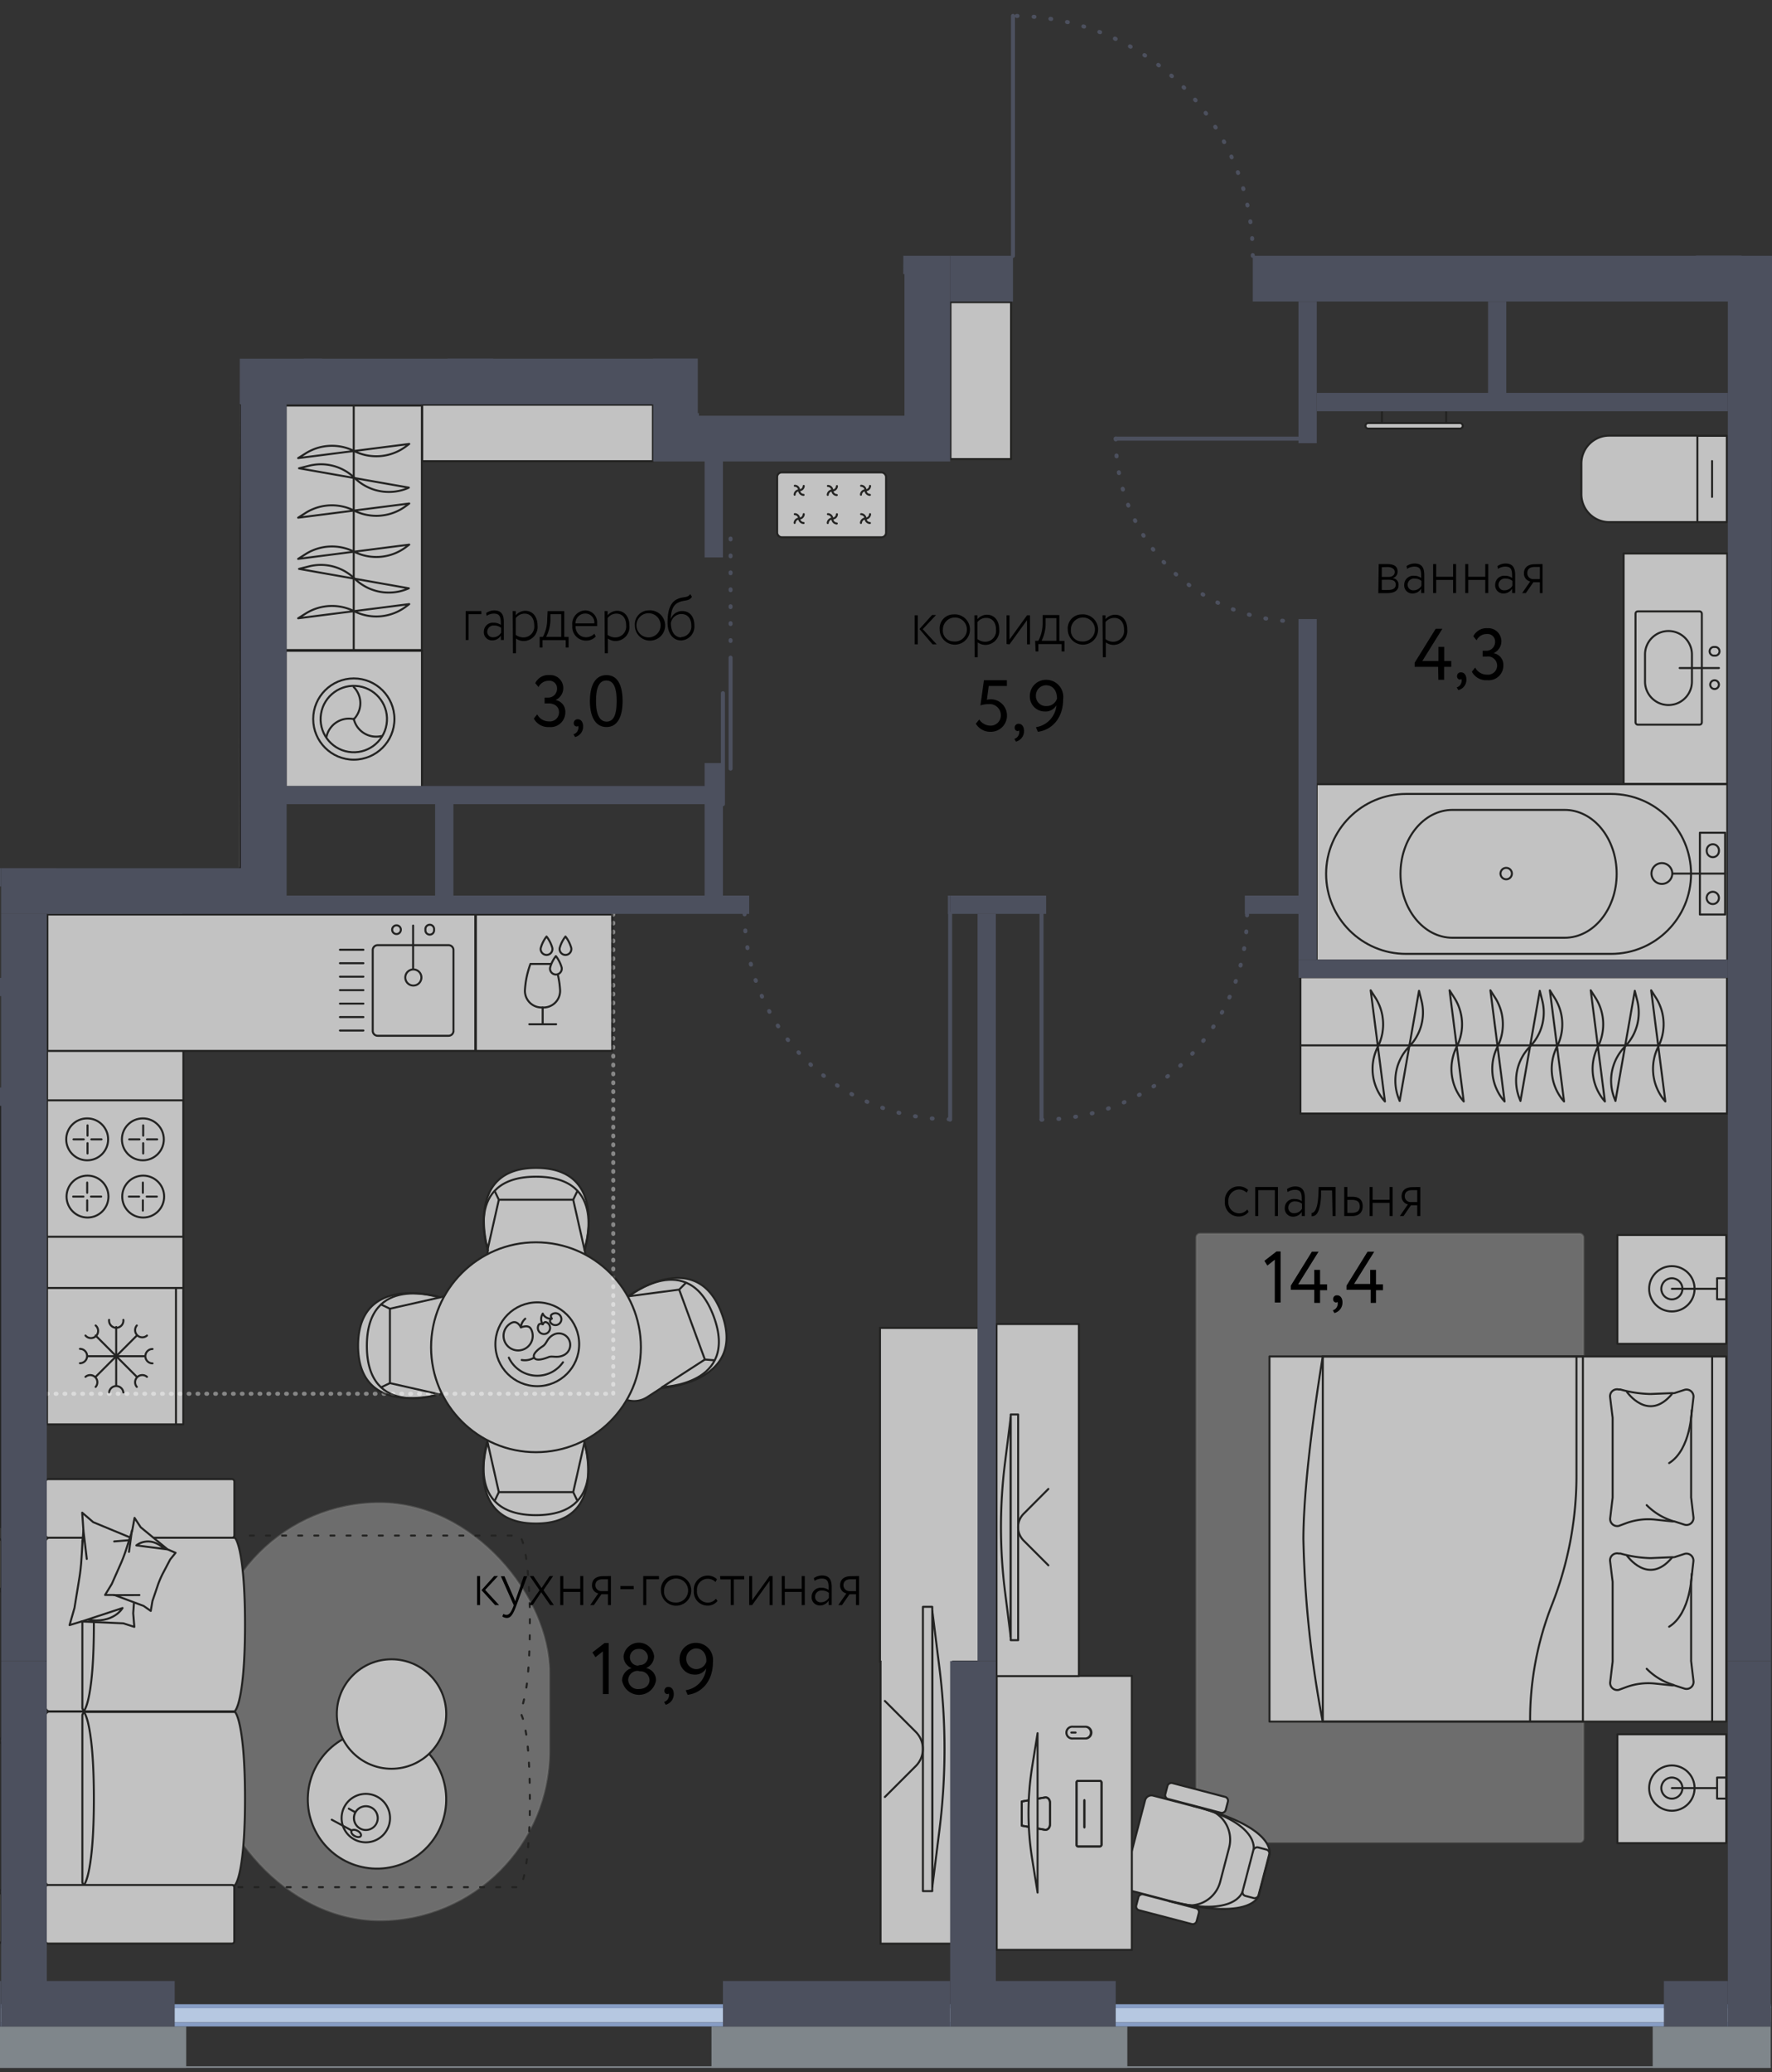 <svg version="1.1" xmlns="http://www.w3.org/2000/svg" xmlns:xlink="http://www.w3.org/1999/xlink" viewBox="210.551 479.878 219.918 257.072"><rect x="210.551" y="479.878" width="219.918" height="257.072" fill="#333333" stroke="none"/><path fill="none" d="M322.66 511.594h11.771v-31.716l18.32 1.956 11.72 12.332 3.532 17.428 62.466-.027-.16 224.913-219.758.47V587.564h29.68l.08-63.21h56.84v6.775l25.426.321.084-19.856z"></path><path fill="none" d="M373.971 530.89h-2.27v-13.61h-5.67v-2.83h-29.76v2.83h-7.8v19.84h-36.85v-7.08h-45.5v49.6h20.7v13.61h-50.46v132.38h15.87v2.83h68.04v-2.83h28.2v-39.69h5.67v39.69h14.88v2.83h68.03v-2.83h7.94V530.89h-51.02z"></path><clipPath id="a"><path fill="none" d="M322.66 511.594h11.771v-31.716l18.32 1.956 11.72 12.332 3.532 17.428 62.466-.027-.16 224.913-219.758.47V587.564h29.68l.08-63.21h56.84v6.775l25.426.321.084-19.856z"></path></clipPath><g data-name="Layer 1" clip-path="url(#a)"><path fill="none" stroke="#878787" stroke-dasharray="0 0 0 0 0 0 .1 1" stroke-linecap="round" stroke-linejoin="round" stroke-width=".5" d="M216.361 652.78h70.3m0-59.53v59.53" data-name="зоны"></path><g data-name="мебель" opacity=".7"><g data-name="ковры" fill="#fff" stroke="#9d9d9c" stroke-miterlimit="10" stroke-width=".25"><rect x="359.031" y="632.929" width="48.04" height="75.47" rx=".46" ry=".46" opacity=".4"></rect><rect x="236.631" y="666.349" width="42.08" height="51.74" rx="21.04" ry="21.04" opacity=".4"></rect></g><g data-name="мебель-2"><path d="m270.581 656.65.46 2s-3.12 10.21 6 10.23 6-10.23 6-10.23l.46-2a3 3 0 0 0-.72-2.67 3.57 3.57 0 0 0-2.67-1.07h-6.15a3.59 3.59 0 0 0-2.67 1.07 3 3 0 0 0-.71 2.67Z" fill="#fff" stroke="#1d1d1b" stroke-miterlimit="10" stroke-width=".25"></path><path fill="none" stroke="#1d1d1b" stroke-miterlimit="10" stroke-width=".25" d="m272.461 664.98-.52 1.09m11.13-7.23s3.09 9-6 9-6-9-6-9"></path><path fill="none" stroke="#1d1d1b" stroke-miterlimit="10" stroke-width=".25" d="m283.111 658.7-1.42 6.28h-9.23l-1.42-6.28m10.65 6.28.52 1.09"></path><path d="m283.571 637.04-.46-2.05s3.11-10.21-6-10.23-6 10.23-6 10.23l-.46 2.05a3 3 0 0 0 .71 2.67 3.59 3.59 0 0 0 2.67 1.07h6.22a3.57 3.57 0 0 0 2.67-1.07 3 3 0 0 0 .65-2.67Z" fill="#fff" stroke="#1d1d1b" stroke-miterlimit="10" stroke-width=".25"></path><path fill="none" stroke="#1d1d1b" stroke-miterlimit="10" stroke-width=".25" d="m281.691 628.71.52-1.09m-11.13 7.23s-3.1-9 6-9 6 9 6 9"></path><path fill="none" stroke="#1d1d1b" stroke-miterlimit="10" stroke-width=".25" d="m271.041 634.99 1.42-6.28h9.23l1.42 6.28m-10.65-6.28-.52-1.09"></path><path d="m267.271 640.35-2.05.46s-10.22-3.12-10.23 6 10.23 6 10.23 6l2.05.46a3 3 0 0 0 2.67-.71 3.59 3.59 0 0 0 1.07-2.68v-6.21a3.59 3.59 0 0 0-1.07-2.68 3 3 0 0 0-2.67-.64Z" fill="#fff" stroke="#1d1d1b" stroke-miterlimit="10" stroke-width=".25"></path><path fill="none" stroke="#1d1d1b" stroke-miterlimit="10" stroke-width=".25" d="m258.941 642.23-1.09-.52m7.23 11.13s-9 3.09-9-6 9-6 9-6"></path><path fill="none" stroke="#1d1d1b" stroke-miterlimit="10" stroke-width=".25" d="m265.221 652.88-6.28-1.42v-9.23l6.28-1.42m-6.28 10.65-1.09.52"></path><path d="m290.861 653.21 1.76-1.14s10.66-.61 7.52-9.2-11.69-2.13-11.69-2.13l-2.08.27a3 3 0 0 0-2.26 1.6 3.6 3.6 0 0 0-.08 2.88l1.07 2.91 1.08 2.92a3.55 3.55 0 0 0 1.92 2.14 3 3 0 0 0 2.76-.25Z" fill="#fff" stroke="#1d1d1b" stroke-miterlimit="10" stroke-width=".25"></path><path fill="none" stroke="#1d1d1b" stroke-miterlimit="10" stroke-width=".25" d="m298.031 648.53 1.2.1m-10.63-7.94s7.38-6 10.53 2.51-6.39 8.74-6.39 8.74"></path><path fill="none" stroke="#1d1d1b" stroke-miterlimit="10" stroke-width=".25" d="m288.451 640.7 6.39-.84 3.19 8.67-5.41 3.5m2.22-12.17.85-.86"></path><circle cx="277.071" cy="647.009" r="13.02" fill="#fff" stroke="#1d1d1b" stroke-miterlimit="10" stroke-width=".25"></circle><path fill="#fff" stroke="#1d1d1b" stroke-linejoin="round" stroke-width=".25" d="M262.951 530.09h28.63v7h-28.63zm65.56-12.73h7.52v19.47h-7.52z"></path><path d="M366.771 715.02s-.77 3.28-11.14.65l-.48-.13-4.56-1.19a.81.81 0 0 1-.58-1l2.65-10.14a.82.82 0 0 1 1-.58l4.56 1.19.48.13c10.4 2.63 9.41 6 9.41 6l-1.34 5.07Z" fill="#fff" stroke="#1d1d1b" stroke-miterlimit="10" stroke-width=".25"></path><rect x="363.312" y="711.18" width="6.22" height="2.04" rx=".48" ry=".48" transform="rotate(-75.34 366.422 712.2)" fill="none" stroke="#1d1d1b" stroke-miterlimit="10" stroke-width=".25"></rect><path d="M360.311 704.3a3.93 3.93 0 0 1 2.78 4.8l-1.1 4.2a3.92 3.92 0 0 1-4.766 2.83h-.004" fill="none" stroke="#1d1d1b" stroke-miterlimit="10" stroke-width=".25"></path><rect x="358.037" y="699.043" width="2.04" height="7.75" rx=".48" ry=".48" transform="rotate(-75.34 359.057 702.918)" fill="#fff" stroke="#1d1d1b" stroke-miterlimit="10" stroke-width=".25"></rect><rect x="354.43" y="712.848" width="2.04" height="7.75" rx=".48" ry=".48" transform="rotate(-75.34 355.45 716.723)" fill="#fff" stroke="#1d1d1b" stroke-miterlimit="10" stroke-width=".25"></rect><path d="M364.761 714.53s-.83 3.29-9.14 1.18m10.51-6.4s.79-3.3-7.52-5.41" fill="none" stroke="#1d1d1b" stroke-miterlimit="10" stroke-width=".25"></path><path fill="#fff" stroke="#1d1d1b" stroke-linejoin="round" stroke-width=".25" d="M334.241 687.77h16.78v34h-16.78z"></path><path d="M347.261 701.02v7.7a.22.22 0 0 1-.21.22h-2.72a.18.18 0 0 1-.17-.18v-7.78a.18.18 0 0 1 .17-.18h2.72a.22.22 0 0 1 .21.22Z" fill="#fff"></path><path d="M347.261 701.02v7.7a.22.22 0 0 1-.21.22h-2.72a.18.18 0 0 1-.17-.18v-7.78a.18.18 0 0 1 .17-.18h2.72a.22.22 0 0 1 .21.22Z" fill="#fff" stroke="#1d1d1b" stroke-miterlimit="10" stroke-width=".25"></path><path fill="none" stroke="#1d1d1b" stroke-linecap="round" stroke-miterlimit="10" stroke-width=".25" d="M345.131 706.59v-3.41"></path><path d="M347.261 701.02v7.7a.22.22 0 0 1-.21.22h-2.72a.18.18 0 0 1-.17-.18v-7.78a.18.18 0 0 1 .17-.18h2.72a.22.22 0 0 1 .21.22Zm-2.13 5.57v-3.41" fill="none" stroke="#1d1d1b" stroke-miterlimit="10" stroke-width=".25"></path><path d="M343.721 695.54a.73.73 0 1 1 0-1.45h1.56a.73.73 0 1 1 0 1.45h-1.56Z" fill="#fff"></path><path d="M345.281 694.21a.61.61 0 0 1 0 1.21h-1.56a.61.61 0 1 1 0-1.21h1.56m0-.25h-1.56a.86.86 0 1 0 0 1.71h1.56a.86.86 0 0 0 .85-.86.85.85 0 0 0-.85-.85Z" fill="#1d1d1b"></path><path fill="none" stroke="#1d1d1b" stroke-linecap="round" stroke-miterlimit="10" stroke-width=".25" d="M343.511 694.81h.53"></path><path d="M340.861 703.51v2.7c0 .41-.3.72-.63.66l-2.87-.51v-3l2.87-.5c.33-.07.63.24.63.65Z" fill="#fff"></path><path d="M340.861 703.51v2.7c0 .41-.3.72-.63.66l-2.87-.51v-3l2.87-.5c.33-.07.63.24.63.65Z" fill="#fff" stroke="#1d1d1b" stroke-linejoin="round" stroke-width=".25"></path><path d="M340.861 703.51v2.7c0 .41-.3.72-.63.66l-2.87-.51v-3l2.87-.5c.33-.07.63.24.63.65Z" fill="none" stroke="#1d1d1b" stroke-linejoin="round" stroke-width=".25"></path><path d="M338.661 710.56a36.28 36.28 0 0 1 0-11.58l.66-4.09v19.77l-.66-4.1Z" fill="#fff" stroke="#1d1d1b" stroke-linecap="round" stroke-linejoin="round" stroke-width=".25"></path><path d="M216.661 670.64a.45.45 0 0 0-.43.48v20.58a.46.46 0 0 0 .43.48h4.21s.06 0 .11-.08a.42.42 0 0 0 .22.08h18.46c.24 0 1.33-1.9 1.33-10.77s-1.09-10.77-1.33-10.77h-18.46a.35.35 0 0 0-.22.08c-.05 0-.08-.08-.11-.08h-4.21Z" fill="#fff"></path><path d="M240.961 681.41c0 8.87-1.09 10.77-1.33 10.77h-18.43a.47.47 0 0 1-.43-.48v-20.58a.46.46 0 0 1 .43-.48h18.46c.21 0 1.3 1.9 1.3 10.77Z" fill="none" stroke="#1d1d1b" stroke-miterlimit="10" stroke-width=".25"></path><path d="M222.201 681.41c0 8.87-1.09 10.77-1.33 10.77h-4.21a.46.46 0 0 1-.43-.48v-20.58a.45.45 0 0 1 .43-.48h4.21c.24 0 1.33 1.9 1.33 10.77Z" fill="none" stroke="#1d1d1b" stroke-miterlimit="10" stroke-width=".25"></path><path d="M216.661 692.21a.45.45 0 0 0-.43.48v20.57a.45.45 0 0 0 .43.48h4.21s.06 0 .11-.08a.35.35 0 0 0 .22.08h18.46c.24 0 1.33-1.9 1.33-10.76s-1.12-10.77-1.33-10.77h-18.46a.35.35 0 0 0-.22.08c-.05-.06-.08-.08-.11-.08h-4.21Z" fill="#fff"></path><path d="M240.961 703.02c0 8.86-1.09 10.76-1.33 10.76h-18.43a.46.46 0 0 1-.43-.48v-20.57a.46.46 0 0 1 .43-.48h18.46c.21-.04 1.3 1.9 1.3 10.77Z" fill="none" stroke="#1d1d1b" stroke-miterlimit="10" stroke-width=".25"></path><path d="M222.201 703.02c0 8.86-1.09 10.76-1.33 10.76h-4.21a.45.45 0 0 1-.43-.48v-20.57a.45.45 0 0 1 .43-.52h4.21c.24 0 1.33 1.94 1.33 10.81Z" fill="none" stroke="#1d1d1b" stroke-miterlimit="10" stroke-width=".25"></path><rect x="216.221" y="713.719" width="23.41" height="7.27" rx=".28" ry=".28" fill="#fff" stroke="#1d1d1b" stroke-miterlimit="10" stroke-width=".25"></rect><rect x="216.231" y="663.369" width="23.41" height="7.27" rx=".28" ry=".28" fill="#fff" stroke="#1d1d1b" stroke-miterlimit="10" stroke-width=".25"></rect><path d="m228.861 671.01-1.5-.13-5.24-2.17-1.37-1.18.15 2.17-.24 3.51c-.046.87-.143 1.739-.29 2.6l-.58 3.55-.61 2.12 1.48-.45h0l5.2.23h0l1.36.44-.14-1.69.21-2.87c.057-.697.16-1.389.31-2.07l.6-2.67.66-1.39Z" fill="#fff" stroke="#1d1d1b" stroke-linecap="round" stroke-linejoin="round" stroke-width=".25"></path><path fill="none" stroke="#1d1d1b" stroke-linecap="round" stroke-linejoin="round" stroke-width=".25" d="m224.721 671.1 2.64-.22"></path><path d="m220.661 681.04 5.1-1.68s-1.1 2-4.37 1.44" fill="#fff" stroke="#1d1d1b" stroke-linecap="round" stroke-linejoin="round" stroke-width=".25"></path><path fill="none" stroke="#1d1d1b" stroke-linecap="round" stroke-linejoin="round" stroke-width=".25" d="m220.901 669.7.42 3.57"></path><path d="m232.341 672.51-1-.43-3.33-2.74-.76-1.16-.29 1.57-.79 2.46a18.486 18.486 0 0 1-.69 1.78l-1.06 2.39-.83 1.36h1.14l3.64 1.36h0l.89.62.21-1.23.68-2c.169-.48.37-.948.6-1.4l.92-1.75.67-.83Z" fill="#fff" stroke="#1d1d1b" stroke-linecap="round" stroke-linejoin="round" stroke-width=".25"></path><path d="m231.301 672.08-3.83-.49s1.59-1.36 3.51.45" fill="#fff" stroke="#1d1d1b" stroke-linecap="round" stroke-linejoin="round" stroke-width=".25"></path><path fill="none" stroke="#1d1d1b" stroke-linecap="round" stroke-linejoin="round" stroke-width=".25" d="m224.691 677.76 3.16-.01m-.93-8-.36 2.64"></path><path d="M240.131 713.99h34.85c.12 0 .45-.48.75-2.08.08-.4.15-.87.22-1.42.266-2.455.386-4.922.36-7.39h0c0-2.8-.11-4.91-.26-6.5a20.401 20.401 0 0 0-.55-3.31 3.273 3.273 0 0 0-.14-.44 2.24 2.24 0 0 1-.17-.67s.09-.31.31-1.12c.276-1.087.46-2.194.55-3.31.15-1.58.26-3.69.26-6.5h0a62.426 62.426 0 0 0-.36-7.38c-.07-.55-.14-1-.22-1.42-.3-1.6-.63-2.08-.75-2.08h-34.85" fill="none" stroke="#1d1d1b" stroke-dasharray="0 0 0 0 0 0 .5 1.5" stroke-linecap="round" stroke-linejoin="round" stroke-width=".25"></path><path fill="#fff" stroke="#1d1d1b" stroke-linejoin="round" stroke-width=".25" d="M334.221 644.13h10.23v43.68h-10.23z"></path><path d="M335.281 677.33a63.93 63.93 0 0 1 0-16l.71-5.66v27.31l-.71-5.65Z" fill="#fff" stroke="#1d1d1b" stroke-miterlimit="10" stroke-width=".25"></path><path d="M335.991 683.35h.92v-28h-.92v28Z" fill="#fff" stroke="#1d1d1b" stroke-linejoin="round" stroke-width=".25"></path><path d="m340.661 674.06-3.06-3.06a2.35 2.35 0 0 1 0-3.34l3.06-3.07" fill="none" stroke="#1d1d1b" stroke-linecap="round" stroke-miterlimit="10" stroke-width=".25"></path><path fill="#fff" stroke="#1d1d1b" stroke-miterlimit="10" stroke-width=".25" d="M319.761 644.61v41.4h.07V721h9.01v-34.99h3.21v-41.4h-12.29z"></path><path d="M327.141 686.78a80.72 80.72 0 0 1 0 20.13l-.89 7.11v-34.35l.89 7.11Z" fill="#fff" stroke="#1d1d1b" stroke-miterlimit="10" stroke-width=".25"></path><path d="M326.251 679.21h-1.16v35.27h1.16v-35.27Z" fill="#fff" stroke="#1d1d1b" stroke-linejoin="round" stroke-width=".25"></path><path d="m320.371 690.89 3.85 3.85a3 3 0 0 1 0 4.21l-3.85 3.85" fill="none" stroke="#1d1d1b" stroke-linecap="round" stroke-miterlimit="10" stroke-width=".25"></path><path fill="#fff" stroke="#1d1d1b" stroke-linejoin="round" stroke-width=".25" d="M368.101 648.15h56.69v45.3h-56.69z"></path><path fill="none" stroke="#1d1d1b" stroke-miterlimit="10" stroke-width=".25" d="M374.721 648.15h32.28v45.3h-32.28z"></path><path d="m420.721 688.38-.29-2.43a.45.45 0 0 1 0-.11v-9.69a.37.37 0 0 1 0-.11l.28-2.44a.87.87 0 0 0-1.12-.95l-1.23.4a.78.78 0 0 1-.26 0l-2.71.12a15.25 15.25 0 0 1-3.73-.57h-.22a.87.87 0 0 0-1.06 1l.31 2.51v9.9l-.3 2.5a.88.88 0 0 0 1.07 1l.84-.31a8 8 0 0 1 3.65-.47l2.17.23c.083-.01.167-.01.25 0l1.24.4a.87.87 0 0 0 1.11-.98Z" fill="#fff" stroke="#1d1d1b" stroke-miterlimit="10" stroke-width=".25"></path><path d="M420.511 675.11s-.09 4.88-2.81 6.57" fill="none" stroke="#1d1d1b" stroke-linecap="round" stroke-miterlimit="10" stroke-width=".25"></path><path d="M412.441 672.82s2.65 3.87 5.63.27" fill="none" stroke="#1d1d1b" stroke-miterlimit="10" stroke-width=".25"></path><path d="M418.251 688.9a7.77 7.77 0 0 1-3.33-2" fill="none" stroke="#1d1d1b" stroke-linecap="round" stroke-miterlimit="10" stroke-width=".25"></path><path d="m420.721 668.08-.29-2.43a.45.45 0 0 1 0-.11v-9.69a.37.37 0 0 1 0-.11l.28-2.44a.87.87 0 0 0-1.12-1l-1.23.4a.78.78 0 0 1-.26 0l-2.71.11a14.768 14.768 0 0 1-3.73-.56h-.22a.87.87 0 0 0-1.06 1l.31 2.51v9.9l-.3 2.51a.88.88 0 0 0 1.07 1l.84-.31a8 8 0 0 1 3.65-.47l2.17.23c.083-.01.167-.01.25 0l1.24.4a.87.87 0 0 0 1.11-.94Z" fill="#fff" stroke="#1d1d1b" stroke-miterlimit="10" stroke-width=".25"></path><path d="M420.511 654.81s-.09 4.88-2.81 6.57" fill="none" stroke="#1d1d1b" stroke-linecap="round" stroke-miterlimit="10" stroke-width=".25"></path><path d="M412.441 652.52s2.65 3.87 5.63.27" fill="none" stroke="#1d1d1b" stroke-miterlimit="10" stroke-width=".25"></path><path d="M418.251 668.6a7.89 7.89 0 0 1-3.33-2" fill="none" stroke="#1d1d1b" stroke-linecap="round" stroke-miterlimit="10" stroke-width=".25"></path><path d="M400.451 693.51a38.9 38.9 0 0 1 2.75-14.66 43.68 43.68 0 0 0 3-16.16v-14.54m16.84 0v45.31m-48.32-45.31s-2.39 14-2.41 22.66c.16 7.62.967 15.214 2.41 22.7" fill="none" stroke="#1d1d1b" stroke-miterlimit="10" stroke-width=".25"></path><path fill="#fff" stroke="#1d1d1b" stroke-linejoin="round" stroke-width=".25" d="M411.28 695.02h13.511v13.51h-13.51z"></path><ellipse cx="418.041" cy="701.699" rx="2.82" ry="2.81" fill="none" stroke="#1d1d1b" stroke-miterlimit="10" stroke-width=".25"></ellipse><circle cx="418.041" cy="701.699" r="1.31" fill="none" stroke="#1d1d1b" stroke-miterlimit="10" stroke-width=".25"></circle><path fill="none" stroke="#1d1d1b" stroke-linecap="round" stroke-linejoin="round" stroke-width=".25" d="M423.661 701.7h-5.62"></path><path fill="none" stroke="#1d1d1b" stroke-linejoin="round" stroke-width=".25" d="M423.651 700.39h1.13V703h-1.13z"></path><path fill="#fff" stroke="#1d1d1b" stroke-linejoin="round" stroke-width=".25" d="M411.281 633.08h13.51v13.51h-13.51z"></path><ellipse cx="418.041" cy="639.759" rx="2.82" ry="2.81" fill="none" stroke="#1d1d1b" stroke-miterlimit="10" stroke-width=".25"></ellipse><circle cx="418.041" cy="639.759" r="1.31" fill="none" stroke="#1d1d1b" stroke-miterlimit="10" stroke-width=".25"></circle><path fill="none" stroke="#1d1d1b" stroke-linecap="round" stroke-linejoin="round" stroke-width=".25" d="M423.661 639.76h-5.62"></path><path fill="none" stroke="#1d1d1b" stroke-linejoin="round" stroke-width=".25" d="M423.651 638.45h1.13v2.61h-1.13z"></path><circle cx="257.341" cy="703.099" r="8.59" transform="rotate(-85.935 257.341 703.1)" fill="#fff" stroke="#1d1d1b" stroke-miterlimit="10" stroke-width=".25"></circle><circle cx="259.141" cy="692.509" r="6.79" fill="#fff" stroke="#1d1d1b" stroke-miterlimit="10" stroke-width=".25"></circle><path d="M255.951 702.54a2.88 2.88 0 1 1 0 5.76 2.88 2.88 0 0 1 0-5.76m0-.25a3.13 3.13 0 1 0 0 6.26 3.13 3.13 0 0 0 0-6.26Z" fill="#1d1d1b"></path><path d="M255.961 704.07c.227.001.45.06.65.17a1.3 1.3 0 0 1 .64.81 1.34 1.34 0 0 1-1.3 1.72 1.26 1.26 0 0 1-.65-.17 1.35 1.35 0 0 1 .66-2.53m0-.25a1.62 1.62 0 0 0-1.41.82 1.6 1.6 0 0 0 .622 2.175l.008.004c.235.134.5.203.77.2a1.6 1.6 0 1 0 .01-3.2Z" fill="#1d1d1b"></path><path fill="none" stroke="#1d1d1b" stroke-linecap="round" stroke-miterlimit="10" stroke-width=".25" d="m254.581 704.66-.74-.41m.34 2.7-2.46-1.33"></path><ellipse cx="254.753" cy="707.323" rx=".37" ry=".66" transform="rotate(-61.55 254.753 707.323)" fill="none" stroke="#1d1d1b" stroke-linecap="round" stroke-miterlimit="10" stroke-width=".25"></ellipse><path d="M210.261 714.63a.41.41 0 0 0 .4-.42v-17.92a.42.42 0 0 0-.42-.42h-4.22a.2.2 0 0 0-.11.07.41.41 0 0 0-.22-.07h-18.41c-.23 0-1.33 1.66-1.33 9.38s1.1 9.38 1.33 9.38h18.43a.41.41 0 0 0 .22-.07.2.2 0 0 0 .11.07h4.22Z" fill="#fff"></path><path d="M204.711 705.21c0-7.72 1.1-9.38 1.33-9.38h4.22a.42.42 0 0 1 .42.42v17.96a.41.41 0 0 1-.42.41h-4.22c-.23.01-1.33-1.64-1.33-9.41Z" fill="none" stroke="#1d1d1b" stroke-miterlimit="10" stroke-width=".25"></path><path d="M210.261 695.81a.42.42 0 0 0 .42-.42v-17.93a.41.41 0 0 0-.42-.41h-4.22a.2.2 0 0 0-.11.07.41.41 0 0 0-.22-.07h-18.43c-.23 0-1.33 1.65-1.33 9.38s1.1 9.38 1.33 9.38h18.43a.41.41 0 0 0 .22-.07.2.2 0 0 0 .11.07h4.22Z" fill="#fff"></path><path d="M204.711 686.43c0-7.73 1.1-9.38 1.33-9.38h4.22a.41.41 0 0 1 .42.41v17.93a.42.42 0 0 1-.42.42h-4.22c-.23 0-1.33-1.66-1.33-9.38Z" fill="none" stroke="#1d1d1b" stroke-miterlimit="10" stroke-width=".25"></path><rect x="187.281" y="670.769" width="23.41" height="6.33" rx=".28" ry=".28" fill="#fff" stroke="#1d1d1b" stroke-miterlimit="10" stroke-width=".25"></rect><rect x="187.281" y="714.629" width="23.41" height="6.33" rx=".28" ry=".28" fill="#fff" stroke="#1d1d1b" stroke-miterlimit="10" stroke-width=".25"></rect><rect x="307.001" y="538.479" width="13.52" height="8.05" rx=".57" ry=".57" fill="#fff" stroke="#1d1d1b" stroke-miterlimit="10" stroke-width=".25"></rect><path d="M309.761 540.7a.56.56 0 0 0 .54-.54m-.59.54a.57.57 0 0 0-.54.55m.56-.57a.55.55 0 0 0-.54-.54m.54.59a.57.57 0 0 0 .55.54m3.59-.54a.58.58 0 0 0 .55-.55m-.59.55a.56.56 0 0 0-.55.54m.57-.57a.57.57 0 0 0-.55-.54m.55.59a.57.57 0 0 0 .55.54m3.59-.59a.56.56 0 0 0 .54-.54m-.59.54a.57.57 0 0 0-.54.55m.57-.57a.56.56 0 0 0-.55-.54m.55.59a.56.56 0 0 0 .54.54m-8.75 2.94a.57.57 0 0 0 .54-.55m-.59.55a.57.57 0 0 0-.54.54m.56-.54a.56.56 0 0 0-.54-.55m.54.55a.58.58 0 0 0 .55.55m3.59-.55a.56.56 0 0 0 .55-.54m-.59.54a.58.58 0 0 0-.55.55m.57-.55a.58.58 0 0 0-.55-.55m.55.61a.58.58 0 0 0 .55.55m3.59-.61a.57.57 0 0 0 .54-.55m-.59.55a.57.57 0 0 0-.54.54m.57-.54a.58.58 0 0 0-.55-.55m.55.55a.56.56 0 0 0 .54.55" fill="none" stroke="#1d1d1b" stroke-linecap="round" stroke-miterlimit="10" stroke-width=".25"></path><path fill="#fff" stroke="#1d1d1b" stroke-miterlimit="10" stroke-width=".25" d="M371.941 601.1h52.94v16.92h-52.94z"></path><path fill="none" stroke="#1d1d1b" stroke-miterlimit="10" stroke-width=".25" d="M371.941 609.56h52.94"></path><path d="m411.041 616.46 2.4-13.67.3 1.19a6.06 6.06 0 0 1-1.52 5.73h0a6.05 6.05 0 0 0-1.32 6.39l.14.36Zm-1.31.06-1.76-13.79.64 1a6.16 6.16 0 0 1 .25 6h0a6.1 6.1 0 0 0 .64 6.51l.23.28Zm7.5 0-1.76-13.79.64 1a6.16 6.16 0 0 1 .24 6h0a6.14 6.14 0 0 0 .64 6.51l.24.28Zm-12.57 0-1.76-13.79.63 1a6.16 6.16 0 0 1 .25 6h0a6.12 6.12 0 0 0 .64 6.51l.24.28Zm-5.41-.06 2.4-13.67.3 1.19a6.06 6.06 0 0 1-1.52 5.73h0a6.05 6.05 0 0 0-1.32 6.39l.14.36Zm-14.99 0 2.4-13.67.3 1.19a6.06 6.06 0 0 1-1.52 5.73h0a6.07 6.07 0 0 0-1.32 6.39l.14.36Zm-1.83.06-1.77-13.79.64 1a6.19 6.19 0 0 1 .25 6h0a6.1 6.1 0 0 0 .64 6.51l.24.28Zm14.85 0-1.76-13.79.64 1a6.16 6.16 0 0 1 .24 6h0a6.14 6.14 0 0 0 .64 6.51l.24.28Zm-5.07 0-1.76-13.79.64 1a6.16 6.16 0 0 1 .25 6h0a6.1 6.1 0 0 0 .64 6.51l.23.28Z" fill="#fff" stroke="#1d1d1b" stroke-linecap="round" stroke-linejoin="round" stroke-width=".25"></path><path fill="#fff" stroke="#1d1d1b" stroke-miterlimit="10" stroke-width=".25" d="M245.991 530.19h16.92v30.33h-16.92z"></path><path fill="none" stroke="#1d1d1b" stroke-miterlimit="10" stroke-width=".25" d="M254.451 560.51v-30.32"></path><path d="m261.341 547.44-13.79 1.77 1-.64a6.14 6.14 0 0 1 5.95-.25 6.13 6.13 0 0 0 6.52-.64l.32-.24Zm-.05 5.42-13.63-2.41 1.2-.3a6 6 0 0 1 5.72 1.53 6.07 6.07 0 0 0 6.39 1.31l.32-.13Zm.05 1.96-13.79 1.76 1-.63a6.14 6.14 0 0 1 5.95-.25 6.13 6.13 0 0 0 6.52-.64l.32-.24Zm0-19.87-13.79 1.76 1-.63a6.14 6.14 0 0 1 5.95-.25 6.16 6.16 0 0 0 6.52-.64l.32-.24Zm-.05 5.42-13.63-2.4 1.2-.3a6 6 0 0 1 5.72 1.52 6.08 6.08 0 0 0 6.39 1.32l.32-.14Zm.05 1.97-13.79 1.76 1-.64a6.14 6.14 0 0 1 5.95-.24 6.16 6.16 0 0 0 6.52-.64l.32-.24Z" fill="#fff" stroke="#1d1d1b" stroke-linejoin="round" stroke-width=".25"></path><circle cx="277.231" cy="646.639" r="5.2" fill="#fff" stroke="#1d1d1b" stroke-miterlimit="10" stroke-width=".25"></circle><path d="M280.421 648.87a3.89 3.89 0 0 1-6.72-.57" fill="#fff" stroke="#1d1d1b" stroke-linecap="round" stroke-miterlimit="10" stroke-width=".25"></path><path d="M276.471 644.78a1.81 1.81 0 1 1-2.432-.8h.002c.45-.22.85 0 1.16.56.62-.2 1.04-.2 1.27.24Z" fill="#fff" stroke="#1d1d1b" stroke-linecap="round" stroke-linejoin="round" stroke-width=".25"></path><path d="M275.741 643.47a1.55 1.55 0 0 0-.54 1.07" fill="none" stroke="#1d1d1b" stroke-linecap="round" stroke-linejoin="round" stroke-width=".25"></path><path d="M277.931 646.87c-.43.28-1.35.94-1.09 1.43h0c.26.49 1.32.12 1.8-.07s1.08.17 1.92-.26a1.42 1.42 0 0 0 .6-1.91h0a1.41 1.41 0 0 0-1.896-.618l-.014.007c-.84.44-.8 1.07-1.32 1.42Z" fill="#fff" stroke="#1d1d1b" stroke-linecap="round" stroke-linejoin="round" stroke-width=".25"></path><path d="M275.301 648.59a2.21 2.21 0 0 0 1.54-.29" fill="none" stroke="#1d1d1b" stroke-linecap="round" stroke-linejoin="round" stroke-width=".25"></path><path d="M278.381 643.92a.76.76 0 1 1-1 .35c.09-.19.29-.21.53-.11.14-.22.28-.33.47-.24Z" fill="#fff" stroke="#1d1d1b" stroke-linecap="round" stroke-linejoin="round" stroke-width=".25"></path><path d="M277.911 642.86a1.16 1.16 0 0 0 0 1.3" fill="none" stroke="#1d1d1b" stroke-linecap="round" stroke-linejoin="round" stroke-width=".25"></path><path d="M279.031 642.94a.74.74 0 1 1-.16 1c-.12-.16-.06-.34.15-.5-.12-.23-.15-.38.01-.5Z" fill="#fff" stroke="#1d1d1b" stroke-linecap="round" stroke-linejoin="round" stroke-width=".25"></path><path d="M277.911 642.86c.21.41.65.652 1.11.61" fill="none" stroke="#1d1d1b" stroke-linecap="round" stroke-linejoin="round" stroke-width=".25"></path></g></g><g data-name="кухня" opacity=".7" stroke="#1d1d1b" stroke-width=".25"><path fill="#fff" stroke-miterlimit="10" d="M216.391 593.07h16.92v51.38h-16.92z"></path><path fill="#fff" stroke-miterlimit="10" d="M216.431 593.33h53.11v16.92h-53.11z"></path><path fill="#fff" stroke-linejoin="round" d="M216.381 639.66h16.92v16.92h-16.92z"></path><path fill="none" stroke-miterlimit="10" d="M232.391 656.58v-16.92"></path><path fill="none" stroke-linecap="round" stroke-miterlimit="10" d="M224.971 644.5v7.24m3.62-3.62h-7.23m1.06-2.56 5.11 5.12m0-5.12-5.11 5.12m-1.95-3.47a.89.89 0 0 1 0 1.78m9.01.02a.89.89 0 0 1 0-1.78m-5.39 5.39a.89.89 0 0 1 1.77 0m0-9.01a.89.89 0 1 1-1.77 0m3.44 8.32a.89.89 0 0 1 1.26-1.25m-6.37-6.37a.89.89 0 1 1-1.26 1.25m7.63 0a.89.89 0 0 1-1.26-1.25m-6.37 6.37a.89.89 0 0 1 1.26 1.25"></path><path fill="#fff" stroke-linejoin="round" d="M216.381 616.38h16.92v16.92h-16.92z"></path><circle cx="228.281" cy="621.219" r="2.6" fill="none" stroke-miterlimit="10"></circle><circle cx="221.371" cy="621.219" r="2.6" fill="none" stroke-miterlimit="10"></circle><circle cx="228.321" cy="628.319" r="2.6" fill="none" stroke-miterlimit="10"></circle><circle cx="221.411" cy="628.319" r="2.6" fill="none" stroke-miterlimit="10"></circle><path fill="none" stroke-linecap="round" stroke-miterlimit="10" d="M221.841 628.32h1.27m-3.48 0h1.28m.46.46v1.28m0-3.48v1.27m7.42-6.63h1.27m-3.48 0h1.28m.46.47v1.28m0-3.49v1.28m-6.44.46h1.27m-3.48 0h1.28m.46.47v1.28m0-3.49v1.28m7.34 7.56h1.27m-3.48 0h1.28m.46.46v1.28m0-3.48v1.27"></path><path d="M263.351 595.21a.54.54 0 1 0 1.07 0 .54.54 0 1 0-1.07 0Zm-4.13 0a.54.54 0 1 0 .54-.54.54.54 0 0 0-.54.54Zm7.61 12.54a.61.61 0 0 1-.6.62h-8.81a.61.61 0 0 1-.61-.62v-10a.61.61 0 0 1 .6-.62h8.81a.61.61 0 0 1 .61.62v10Z" fill="#fff" stroke-miterlimit="10"></path><path d="M260.851 601.14a1 1 0 1 0 2 0 1 1 0 0 0-2 0Z" fill="#fff" stroke-miterlimit="10"></path><path fill="none" stroke-linecap="round" stroke-miterlimit="10" d="M255.651 597.7h-2.91m2.91 1.67h-2.91m2.91 1.67h-2.91m2.91 1.67h-2.91m2.91 1.67h-2.91m2.91 1.67h-2.91m2.91 1.67h-2.91m9.08-13.02v5.31"></path><path fill="#fff" stroke-linecap="round" stroke-linejoin="round" d="M269.611 593.33h16.92v16.92h-16.92z"></path><path d="M280.061 602.68a11.231 11.231 0 0 0-.68-3.22h-3a11.231 11.231 0 0 0-.68 3.22 2.06 2.06 0 0 0 2.11 2.18h.09a2.06 2.06 0 0 0 2.16-2.18Z" fill="none" stroke-linecap="round" stroke-linejoin="round"></path><path d="M278.821 599.92a.73.73 0 1 0 1.44 0 4 4 0 0 0-.72-1.43 4 4 0 0 0-.72 1.43Z" fill="#fff" stroke-linecap="round" stroke-linejoin="round"></path><path d="M280.011 597.49a.73.73 0 1 0 1.44 0 4 4 0 0 0-.72-1.43 4 4 0 0 0-.72 1.43Zm-2.35 0a.73.73 0 1 0 1.44 0 4 4 0 0 0-.72-1.43 4 4 0 0 0-.72 1.43Zm.24 7.38v2.07m1.67 0h-3.33" fill="none" stroke-linecap="round" stroke-linejoin="round"></path><path fill="#fff" stroke-miterlimit="10" d="M193.691 617.18h16.92v52.11h-16.92z"></path><path fill="#fff" stroke-linejoin="round" d="M193.701 652.37h16.92v16.92h-16.92zm0-14.07h16.92v9.72h-16.92z"></path><path fill="#fff" stroke-miterlimit="10" d="M155.141 617.11h55.45v16.92h-55.45z"></path></g><g data-name="санузел" opacity=".7" stroke="#1d1d1b" stroke-width=".25"><path fill="#fff" stroke-linejoin="round" d="M412.051 548.54h12.86v28.58h-12.86z"></path><rect x="413.531" y="555.719" width="8.23" height="14.06" rx=".28" ry=".28" fill="#fff" stroke-miterlimit="10"></rect><path d="M417.621 558.16a2.91 2.91 0 0 1 2.91 2.91v3.36a2.91 2.91 0 1 1-5.82 0v-3.36a2.91 2.91 0 0 1 2.91-2.91Z" fill="none" stroke-miterlimit="10"></path><path d="M423.341 561.21a.54.54 0 1 1 0-1.07.54.54 0 1 1 0 1.07Zm0 4.14a.54.54 0 1 1 0-1.08.54.54 0 0 1 0 1.08Z" fill="#fff" stroke-miterlimit="10"></path><path fill="none" stroke-linecap="round" stroke-miterlimit="10" d="M423.881 562.75h-4.87"></path><path fill="#fff" stroke-linejoin="round" d="M189.511 530.12h28.92v12.86h-28.92zm184.44 47.04h50.97v21.9h-50.97z"></path><path d="M385.051 598.21h25.45c5.479 0 9.92-4.442 9.92-9.92s-4.441-9.92-9.92-9.92h-25.45c-5.479 0-9.92 4.44-9.92 9.92s4.441 9.92 9.92 9.92Z" fill="#fff" stroke-miterlimit="10"></path><path d="M390.811 596.21h13.93c3.57 0 6.45-3.55 6.45-7.93s-2.88-7.93-6.45-7.93h-13.93c-3.56 0-6.45 3.55-6.45 7.93s2.89 7.93 6.45 7.93Z" fill="none" stroke-miterlimit="10"></path><circle cx="397.481" cy="588.249" r=".71" fill="none" stroke-miterlimit="10"></circle><path fill="#fff" stroke-linecap="round" stroke-linejoin="round" d="M421.521 583.18h3.13v10.15h-3.13z"></path><path d="M423.131 586.21a.75.75 0 0 1-.76-.74v-.01a.76.76 0 1 1 1.51 0 .75.75 0 0 1-.75.75Z" fill="none" stroke-linecap="round" stroke-linejoin="round"></path><path d="M423.131 592.03a.76.76 0 1 1-.02-1.52.76.76 0 0 1 .02 1.52Z" fill="#fff" stroke-linecap="round" stroke-linejoin="round"></path><path fill="none" stroke-linecap="round" stroke-linejoin="round" d="M424.651 588.25h-7.85"></path><path d="M416.801 589.53a1.29 1.29 0 1 1 1.29-1.29h0a1.29 1.29 0 0 1-1.29 1.29Z" fill="#fff" stroke-linecap="round" stroke-linejoin="round"></path><path fill="#fff" stroke-linejoin="round" d="M217.601 530.13h22.77v57.37h-22.77z"></path><path d="M239.521 569.98v-25.45c0-5.8-4.701-10.5-10.5-10.5s-10.5 4.7-10.5 10.5v25.45c0 5.798 4.701 10.5 10.5 10.5s10.5-4.702 10.5-10.5Z" fill="#fff" stroke-miterlimit="10"></path><path d="M237.421 564.21v-13.92c0-3.57-3.75-6.45-8.38-6.45s-8.38 2.88-8.38 6.45v13.92c0 3.56 3.75 6.45 8.38 6.45s8.38-2.88 8.38-6.45Z" fill="none" stroke-miterlimit="10"></path><ellipse cx="229.041" cy="557.559" rx=".75" ry=".71" fill="none" stroke-miterlimit="10"></ellipse><path fill="#fff" stroke-linecap="round" stroke-linejoin="round" d="M223.681 530.38h10.72v3.13h-10.72z"></path><path d="M226.921 531.91a.78.78 0 0 1-.8.75.76.76 0 1 1 0-1.51.78.78 0 0 1 .8.759v0Z" fill="none" stroke-linecap="round" stroke-linejoin="round"></path><path d="M233.041 531.91a.8.8 0 1 1-.8-.76.78.78 0 0 1 .8.759v0Z" fill="#fff" stroke-linecap="round" stroke-linejoin="round"></path><path fill="none" stroke-linecap="round" stroke-linejoin="round" d="M229.041 530.38v7.85"></path><path d="M230.401 538.21a1.37 1.37 0 1 1-1.37-1.29 1.32 1.32 0 0 1 1.37 1.29Zm190.81 6.44h-10.94a3.46 3.46 0 0 1-3.46-3.46h0v-3.81a3.46 3.46 0 0 1 3.46-3.46h10.94v10.73h0Zm0-10.71h3.65v10.71h-3.65z" fill="#fff" stroke-linecap="round" stroke-linejoin="round"></path><path fill="none" stroke-linecap="round" stroke-linejoin="round" d="M423.031 537.07v4.45"></path><path fill="#fff" stroke-linejoin="round" d="M246.001 560.61h16.92v16.92h-16.92z"></path><circle cx="254.461" cy="569.079" r="5.04" fill="none" stroke-miterlimit="10"></circle><circle cx="254.461" cy="569.079" r="4.12" transform="rotate(-80.783 254.461 569.08)" fill="none" stroke-miterlimit="10"></circle><path d="M254.451 569.04a2.85 2.85 0 0 0 3.42 2.15m-3.42-2.1a2.85 2.85 0 0 0-3.38 2.19" fill="none" stroke-linecap="round" stroke-miterlimit="10"></path><path d="M254.451 569.11a2.85 2.85 0 0 0 0-4m135.58-32.84v-1.25m-7.97 1.25v-1.25" fill="none" stroke-linecap="round" stroke-miterlimit="10"></path><path d="M392.091 532.704h0c0 .19-.157.345-.35.345h-11.38a.348.348 0 0 1-.35-.345h0c0-.19.157-.345.35-.345h11.38c.193 0 .35.155.35.345Z" fill="#fff" stroke-linecap="round" stroke-miterlimit="10"></path></g><g data-name="двери" fill="none" stroke="#4c505e" stroke-linecap="round" stroke-linejoin="round" stroke-width=".5"><path stroke-dasharray="0 0 0 0 0 0 .1 2" d="M301.221 546.69v13.77m38.59 58.31c14.094-.006 25.516-11.436 25.51-25.53v-.03m.71-81.59c.005-16.437-13.314-29.765-29.75-29.77h-.01m-33.31 111.36c0 14.09 11.42 25.514 25.51 25.52m92.55-143.26c-16.426.005-29.743 13.313-29.76 29.74m-42.24 29.08c0 12.51 10.13 22.657 22.64 22.68" data-name="зона открывания"></path><path d="M339.811 593.25v25.52m-3.54-107.15v-29.77m-7.8 111.4v25.52m92.55-113.53h-29.76m-19.56 29.05h-22.68m-47.8 27.17v13.77m-.95-9.36v13.77" data-name="полотно двери"></path></g><g data-name="окна 2"><path d="M648.391.78v735.43H.891V.78h647.5m.25-.25H.661v735.88h648V.53h-.02Z" fill="#7f868b"></path><path d="M640.991 8.21v720.54H8.291V8.21h632.7m0-2H8.291a2 2 0 0 0-2 2v720.54a2 2 0 0 0 2 2h632.7a2 2 0 0 0 2-2V8.21a2 2 0 0 0-2-2Z" fill="#b6c8e1"></path><path fill="none" stroke="#879dc4" stroke-linecap="round" stroke-linejoin="round" stroke-width=".5" d="M8.291 8.19h632.7v720.57H8.291z"></path><path fill="none" stroke="#879dc4" stroke-linecap="round" stroke-linejoin="round" stroke-width=".5" d="M6.031 5.92h637.23v725.1H6.031z"></path></g><g fill="#4c505e" data-name="стены"><path d="M430.661 725.63v5.67h-5.67v-45.36h5.67v39.69z"></path><path d="M430.661 575.96v109.98h-5.67V575.96h5.67zm-5.67-44.51h5.67v44.51h-5.67zm5.67-14.17v14.17h-5.67v-14.17h5.67zm0-5.67v5.67h-64.63v-5.67h64.63z"></path><path d="M421.021 505.23h5.67v6.38h-5.67zm-3.97 220.4h7.94v5.67h-7.94zm7.94-126.71v2.27h-53.29v-2.27h53.29zm0-70.3v2.27h-51.02v-2.27h51.02zm-29.76-11.34h2.26v11.34h-2.26z"></path><path d="M373.971 556.97v41.95h-2.27v-41.95h2.27zm-2.27-.29h2.27v.29h-2.27zm0-22.39h2.27v.57h-2.27zm0-3.4h2.27v3.4h-2.27zm2.27-2.27v2.27h-2.27v-13.61h2.27v11.34zm-8.65 62.36h6.38v2.27h-6.38zm-.28 0h.28v2.27h-.28zm-16.02 134.65v5.67h-14.88v-5.67h14.88zm-9.21-134.65h.57v2.27h-.57zm0 0v2.27h-11.34v-2.27h11.34zm-11.34-79.37h7.8v5.67h-7.8zm5.67 214.02v5.67h-5.67v-45.36h5.67v39.69z"></path><path d="M334.141 593.25v92.69h-2.27v-92.69h2.27zm-33.87 132.38h28.2v5.67h-28.2zm27.92-134.65h.28v2.27h-.28zm.28-59.53v5.67h-36.85v-5.67h36.85zm0-14.17v14.17h-5.67v-19.84h5.67v5.67zm-5.67-5.67v2.27h-51.02v-2.27h51.02zm-19.84 79.37h.57v2.27h-.57zm0 0v2.27h-36.14v-2.27h36.14zm-2.69-13.6v13.6h-2.27v-13.6h2.27zm-2.27-2.84h2.27v2.84h-2.27zm0-37.42h2.27v11.91h-2.27zm0 40.26v2.26h-51.88v-2.26h51.88zm-.71-63.5v17.57h-5.67v-17.57h5.67zm-25.51 10.49h19.84v5.67h-19.84zm0 0v5.67h-71.72v-5.67h71.72zm0-10.49v10.49h-5.67v-12.76h5.67v2.27zm-4.96 77.1v2.27h-20.7v-2.27h20.7zm-2.27-11.34h2.27v11.34h-2.27zm1.56-68.03v2.27h-73.28v-2.27h73.28zm-17.86 2.27h2.27v10.49h-2.27zm-2.13 77.1v2.27h-35.43v-5.67h35.43v3.4zm0-11.34v7.94h-5.67v-57.54h5.67v49.6zm-29.76 145.99h15.87v5.67h-15.87zm0 0v5.67h-5.67v-45.36h5.67v39.69z"></path><path d="M216.361 593.25v92.69h-5.67v-92.69h5.67zm-5.67 132.38v5.67h-26.93v-5.67h26.93zm0-110.84v2.27h-21.26v-2.27h21.26zm0-13.6v2.26h-21.26v-2.26h21.26zm0-13.61v2.27h-21.26v-2.27h21.26z"></path></g><path d="M643.541 736.4v-5.1h-18.42v5.1h18.42m-83.62 0v-5.1h-44.79v5.1h44.79m-93 0v-5.1h-51.26v5.1h51.3m-116.5 0v-5.1h-51.61v5.1h51.59m-142.31 0h25.53v-5.1h-51.3v5.1h25.78m-87.1 0h13.12v-5.1h-44.79v5.1h31.66m-96.86 0v-5.1H5.751v5.1h18.42Z" fill="#7f868b" fill-rule="evenodd" data-name="фасад"></path><path d="M381.661 549.85h1c.88 0 1.34.27 1.34.93a.79.79 0 0 1-.66.82.79.79 0 0 1 .78.86c0 .66-.48 1-1.45 1h-1.06l.05-3.61Zm.38.39v1.21h.86c.46 0 .75-.25.75-.63s-.41-.6-.9-.6l-.71.02Zm0 1.56v1.27h.73c.65 0 1-.2 1-.66s-.31-.62-.95-.62l-.78.01Zm3.07-1.69a1.76 1.76 0 0 1 1-.33c.9 0 1.2.53 1.2 1.44v2.23h-.38v-.55a1.24 1.24 0 0 1-1.11.6 1 1 0 0 1-1-1.07 1.12 1.12 0 0 1 1.24-1.12 1.41 1.41 0 0 1 .87.27c0-.86 0-1.41-.85-1.41a1.6 1.6 0 0 0-.9.28l-.07-.34Zm1.85 2.43v-.6a1.28 1.28 0 0 0-.84-.29.78.78 0 0 0-.87.75.68.68 0 0 0 .72.71c.41.004.789-.214.99-.57Zm3.93-.72h-2.1v1.63h-.38v-3.6h.38v1.58h2.1v-1.58h.37v3.6h-.37v-1.63Zm3.99 0h-2.11v1.63h-.37v-3.6h.37v1.58h2.11v-1.58h.37v3.6h-.37v-1.63Zm1.51-1.71a1.78 1.78 0 0 1 1-.33c.9 0 1.2.53 1.2 1.44v2.23h-.37v-.55a1.25 1.25 0 0 1-1.11.6 1 1 0 0 1-1-1.07 1.11 1.11 0 0 1 1.23-1.12 1.44 1.44 0 0 1 .88.27c0-.86 0-1.41-.85-1.41a1.61 1.61 0 0 0-.91.28l-.07-.34Zm1.86 2.43v-.6a1.31 1.31 0 0 0-.85-.29.78.78 0 0 0-.87.75.68.68 0 0 0 .72.71 1.14 1.14 0 0 0 1-.57Zm3.74-2.69v3.6h-.33v-1.34h-.81l-.93 1.34h-.46l1-1.44a1 1 0 0 1-.78-1c0-.59.34-1.14 1.37-1.14l.94-.02Zm-1.23 1.87h.9v-1.51h-.66c-.65 0-.9.33-.9.75a.73.73 0 0 0 .66.76Zm-35.25 78.49a1.5 1.5 0 0 1-1.22.58 1.71 1.71 0 0 1-1.72-1.87 1.72 1.72 0 0 1 1.62-1.87 1.66 1.66 0 0 1 1.26.45l-.18.33a1.43 1.43 0 0 0-1-.39 1.38 1.38 0 0 0-1.27 1.48 1.36 1.36 0 0 0 1.35 1.48 1.3 1.3 0 0 0 1-.49l.16.3Zm3.26-2.69h-2.06v3.21h-.38v-3.6h2.82v3.6h-.38v-3.21Zm1.51-.13a1.8 1.8 0 0 1 1-.33c.9 0 1.21.53 1.21 1.44v2.23h-.38v-.52a1.25 1.25 0 0 1-1.11.6 1 1 0 0 1-1-1.07 1.11 1.11 0 0 1 1.23-1.12 1.44 1.44 0 0 1 .88.27c0-.86 0-1.41-.85-1.41a1.63 1.63 0 0 0-.91.28l-.07-.37Zm1.86 2.43v-.61a1.3 1.3 0 0 0-.84-.29.78.78 0 0 0-.87.75.68.68 0 0 0 .72.71 1.12 1.12 0 0 0 .99-.56Zm3.73-2.27h-1.37v.78c-.14 2.12-.66 2.43-1.17 2.43v-.41c.21 0 .73-.21.83-2.1l.05-1.12h2.1v3.6h-.38l-.06-3.18Zm1.51-.42h.38v1.21h.62c1 0 1.29.54 1.29 1.18s-.33 1.21-1.34 1.21h-.95v-3.6Zm.38 1.6v1.61h.55c.71 0 1-.3 1-.81s-.27-.8-.95-.8h-.6Zm5.25.37h-2.11v1.63h-.37v-3.6h.37v1.58h2.11v-1.58h.37v3.6h-.37v-1.63Zm3.81-1.97v3.6h-.38v-1.34h-.78l-.92 1.34h-.46l1-1.44a1 1 0 0 1-.78-1c0-.59.34-1.14 1.36-1.14l.96-.02Zm-1.24 1.87h.86v-1.48h-.65c-.66 0-.9.34-.9.76a.72.72 0 0 0 .69.72Zm-117.24-73.32h1.95v.39h-1.58v3.2h-.37v-3.59Zm2.54.25a1.78 1.78 0 0 1 1-.33c.9 0 1.2.53 1.2 1.44v2.23h-.37v-.55a1.23 1.23 0 0 1-1.11.6 1 1 0 0 1-1-1.07 1.11 1.11 0 0 1 1.23-1.12c.314-.005.622.09.88.27 0-.85-.05-1.4-.85-1.4a1.56 1.56 0 0 0-.91.28l-.07-.35Zm1.86 2.43v-.6a1.3 1.3 0 0 0-.85-.28.78.78 0 0 0-.87.75.67.67 0 0 0 .72.7 1.12 1.12 0 0 0 1-.57Zm1.44-2.68h.38v.53a1.56 1.56 0 0 1 1.19-.56c.93 0 1.51.76 1.51 1.82a1.74 1.74 0 0 1-1.67 1.93 1.6 1.6 0 0 1-1-.31v1.83h-.38l-.03-5.24Zm.38.88v2.07c.287.216.64.329 1 .32a1.34 1.34 0 0 0 1.29-1.51c0-.85-.44-1.44-1.21-1.44a1.38 1.38 0 0 0-1.08.56Zm2.97 2.32h.4a4.63 4.63 0 0 0 .53-2.19l.05-1h2.07v3.2h.54v1.32h-.36v-.92h-2.88v.92h-.35v-1.33Zm.8 0h1.87v-2.81h-1.34v.78a4.74 4.74 0 0 1-.53 2.03Zm6.16-.04a1.59 1.59 0 0 1-1.19.51 1.7 1.7 0 0 1-1.72-1.87 1.67 1.67 0 0 1 1.64-1.88 1.49 1.49 0 0 1 1.44 1.61c.006.11.006.22 0 .33h-2.67a1.28 1.28 0 0 0 1.32 1.39 1.39 1.39 0 0 0 1-.44l.18.35Zm-2.52-1.63h2.34a1.11 1.11 0 0 0-1.13-1.22 1.21 1.21 0 0 0-1.21 1.22Zm3.61-1.53h.38v.53a1.55 1.55 0 0 1 1.18-.56c.94 0 1.52.76 1.52 1.82a1.74 1.74 0 0 1-1.67 1.93 1.6 1.6 0 0 1-1-.31v1.83h-.38l-.03-5.24Zm.38.88v2.07c.287.217.64.33 1 .32a1.35 1.35 0 0 0 1.3-1.51c0-.85-.44-1.44-1.22-1.44a1.36 1.36 0 0 0-1.08.56Zm5.08-.96a1.88 1.88 0 1 1-1.7 1.88 1.73 1.73 0 0 1 1.7-1.88Zm0 3.35a1.5 1.5 0 1 0 0-3 1.5 1.5 0 0 0 0 3Zm5.38-5.04c-.36.61-.92.34-1.7.72s-.89 1.28-.93 2.05a1.51 1.51 0 0 1 1.4-1c1 0 1.54.73 1.54 1.81a1.73 1.73 0 0 1-1.64 1.84c-1 0-1.69-.84-1.69-2.22 0-1 .13-2.41 1.19-2.9.8-.38 1.28-.11 1.62-.63l.21.33Zm-1.33 5a1.33 1.33 0 0 0 1.26-1.43c0-.84-.45-1.43-1.24-1.43a1.34 1.34 0 0 0-1.3 1.11c0 1.16.55 1.79 1.28 1.79v-.04Zm-25.33 116.48h.37v3.6h-.37v-3.6Zm1 1.72 1.73 1.88h-.5l-1.68-1.85 1.57-1.75h.48l-1.6 1.72Zm3.9 1.88c-.47 1.29-.77 1.6-1.21 1.6a1 1 0 0 1-.56-.18l.13-.32a.89.89 0 0 0 .38.12c.33 0 .57-.3.84-1l.07-.19-1.6-3.6h.45l1.11 2.55.23.56c.05-.19.11-.38.18-.58l.87-2.53h.43l-1.32 3.57Zm3.34-1.85 1.29 1.85h-.46l-1.11-1.59-1.06 1.59h-.44l1.29-1.84-1.21-1.76h.46l1 1.49 1-1.49h.44l-1.2 1.75Zm4.56.22h-2.1v1.63h-.38v-3.6h.38v1.58h2.1v-1.58h.38v3.6h-.38v-1.63Zm3.81-1.97v3.6h-.37v-1.34h-.81l-.93 1.34h-.46l1-1.44a1 1 0 0 1-.78-1c0-.59.34-1.14 1.37-1.14l.98-.02Zm-1.23 1.87h.86v-1.47h-.66c-.65 0-.9.33-.9.75a.73.73 0 0 0 .7.72Zm2.41-.63h1.65v.39h-1.65v-.39Zm2.83-1.24h1.95v.4h-1.57v3.2h-.38v-3.6Zm3.9-.07a1.88 1.88 0 1 1-1.7 1.87 1.73 1.73 0 0 1 1.7-1.87Zm0 3.35a1.49 1.49 0 1 0-1.31-1.48 1.34 1.34 0 0 0 1.31 1.48Zm5.32-.19a1.52 1.52 0 0 1-1.23.58 1.7 1.7 0 0 1-1.71-1.85 1.73 1.73 0 0 1 1.61-1.87 1.65 1.65 0 0 1 1.26.45l-.18.34a1.35 1.35 0 0 0-2.3 1.08 1.36 1.36 0 0 0 1.35 1.48c.391-.001.76-.182 1-.49l.2.28Zm.31-3.09h3v.42h-1.29v3.18h-.38v-3.18h-1.29l-.04-.42Zm3.62 3.6v-3.6h.37v3l2.16-3h.38v3.6h-.38v-3l-2.16 3h-.37Zm6.52-1.63h-2.1v1.63h-.38v-3.6h.38v1.58h2.1v-1.58h.38v3.6h-.38v-1.63Zm1.51-1.71a1.8 1.8 0 0 1 1-.33c.9 0 1.21.53 1.21 1.44v2.23h-.38v-.55a1.25 1.25 0 0 1-1.11.6 1 1 0 0 1-1-1.07 1.11 1.11 0 0 1 1.23-1.12 1.44 1.44 0 0 1 .88.27c0-.85 0-1.41-.85-1.41a1.63 1.63 0 0 0-.91.28l-.07-.34Zm1.86 2.43v-.6a1.3 1.3 0 0 0-.84-.29.78.78 0 0 0-.87.75.67.67 0 0 0 .72.71 1.14 1.14 0 0 0 .99-.57Zm3.75-2.69v3.6h-.38v-1.34h-.81l-.93 1.34h-.46l1-1.44a1 1 0 0 1-.78-1c0-.59.34-1.14 1.36-1.14l1-.02Zm-1.24 1.87h.86v-1.47h-.66c-.65 0-.9.33-.9.75a.73.73 0 0 0 .7.72Zm8.14-121.05h.38v3.6h-.38v-3.6Zm1 1.72 1.73 1.88h-.51l-1.63-1.9 1.57-1.74h.49l-1.65 1.76Zm3.8-1.83a1.88 1.88 0 1 1-1.7 1.87 1.72 1.72 0 0 1 1.7-1.87Zm0 3.35a1.49 1.49 0 1 0-1.3-1.48 1.34 1.34 0 0 0 1.3 1.48Zm2.61-3.24h.38v.48a1.55 1.55 0 0 1 1.18-.55c.94 0 1.52.75 1.52 1.81a1.74 1.74 0 0 1-1.67 1.93 1.6 1.6 0 0 1-1-.31v1.84h-.38l-.03-5.2Zm.38.88v2.07a1.58 1.58 0 0 0 1 .33 1.35 1.35 0 0 0 1.3-1.52c0-.85-.44-1.44-1.22-1.44a1.36 1.36 0 0 0-1.08.52v.04Zm3.61 2.68v-3.56h.37v3l2.17-3h.37v3.6h-.37v-3l-2.17 3-.37-.04Zm3.55-.4h.4a4.72 4.72 0 0 0 .53-2.19v-1h2.07v3.2h.64v1.31h-.36v-.91h-2.88v.91h-.35l-.05-1.32Zm.8 0h1.84v-2.81h-1.34v.78a4.9 4.9 0 0 1-.5 2.03Zm4.95-3.27a1.88 1.88 0 1 1-1.7 1.87 1.72 1.72 0 0 1 1.7-1.87Zm0 3.35a1.49 1.49 0 1 0-1.31-1.48 1.34 1.34 0 0 0 1.31 1.48Zm2.61-3.24h.37v.48a1.57 1.57 0 0 1 1.19-.55c.94 0 1.51.75 1.51 1.81a1.73 1.73 0 0 1-1.66 1.93c-.358.009-.71-.1-1-.31v1.84h-.37l-.04-5.2Zm.37.88v2.07c.287.218.64.334 1 .33a1.35 1.35 0 0 0 1.3-1.52c0-.85-.44-1.44-1.22-1.44a1.4 1.4 0 0 0-1.08.52v.04Z" data-name="подписи"></path><path d="M368.981 635.12h.5v6.34h-.72v-5.31l-.92.73-.37-.59 1.51-1.17Zm4.68 4.76h-2.91v-.51l2.61-4.21h.83l-2.53 4.05h2v-1.8h.72v1.8h.87v.72h-.87v1.58h-.72v-1.63Zm2.85.69c.38 0 .65.34.65.87a1.34 1.34 0 0 1-1 1.33l-.2-.34a.86.86 0 0 0 .58-.6.69.69 0 0 0 0-.45.23.23 0 0 1-.2.08.39.39 0 0 1-.34-.42.45.45 0 0 1 .51-.47Zm4.15-.69h-3v-.51l2.61-4.21h.83l-2.5 4h2v-1.75h.72v1.8h.87v.72h-.87v1.58h-.66v-1.63Zm-103.86-70.87.42-.51c.285.54.849.876 1.46.87a1.13 1.13 0 0 0 1.25-1.13c0-.68-.53-1.1-1.29-1.1h-.5v-.72h.45a1.09 1.09 0 0 0 1.09-1.09.93.93 0 0 0-1-1 1.42 1.42 0 0 0-1.3.78l-.4-.49a1.8 1.8 0 0 1 1.75-1 1.62 1.62 0 0 1 .76 3.1 1.46 1.46 0 0 1 1.22 1.52 1.82 1.82 0 0 1-2 1.83 2 2 0 0 1-1.91-1.06Zm5.48.1c.37 0 .64.34.64.87a1.32 1.32 0 0 1-1 1.33l-.2-.34a.84.84 0 0 0 .58-.6.58.58 0 0 0 0-.45.21.21 0 0 1-.2.08.38.38 0 0 1-.34-.41.46.46 0 0 1 .52-.48Zm3.54-5.48c1.42 0 2 1.33 2 3.22s-.61 3.22-2 3.22-2.06-1.32-2.06-3.22.64-3.22 2.06-3.22Zm0 5.77c.92 0 1.26-.92 1.26-2.55s-.36-2.55-1.28-2.55-1.28.94-1.28 2.55.43 2.55 1.32 2.55h-.02Zm-.24 114.3h.51v6.34h-.72v-5.3l-.92.72-.38-.59 1.51-1.17Zm2.17 4.71a1.62 1.62 0 0 1 1.19-1.59 1.58 1.58 0 0 1-1-1.49 1.91 1.91 0 0 1 3.79 0 1.62 1.62 0 0 1-1 1.48 1.5 1.5 0 0 1 1.23 1.55 2.13 2.13 0 0 1-4.19.05h-.02Zm2-1.25a1.17 1.17 0 0 0-1.24 1.12 1.2 1.2 0 0 0 1.32 1.13c.81 0 1.33-.46 1.33-1.13a1.12 1.12 0 0 0-1.2-1.07l-.21-.05Zm.21-.72a1 1 0 0 0 1-1 1.06 1.06 0 0 0-1.15-1 1.036 1.036 0 0 0-.1 2.07l.25-.07Zm3.56 2.71c.38 0 .65.34.65.87a1.35 1.35 0 0 1-1 1.34l-.2-.35a.86.86 0 0 0 .58-.6.7.7 0 0 0 0-.45.23.23 0 0 1-.2.08.38.38 0 0 1-.34-.41.46.46 0 0 1 .51-.48Zm2.37.98-.24-.57a3 3 0 0 0 2.54-2.72 1.53 1.53 0 0 1-1.42.78 1.86 1.86 0 0 1-1.88-1.94 2 2 0 0 1 2-2 2.12 2.12 0 0 1 2.14 2.37c.01 2.35-1.37 3.86-3.14 4.08Zm1-5.76a1.29 1.29 0 0 0 0 2.57 1.33 1.33 0 0 0 1.32-.92c.06-.81-.36-1.65-1.3-1.65h-.02Zm35.77-120.11h2.85v.72h-2.25l-.23 1.71a2 2 0 0 1 2.49 1.89 2 2 0 0 1-2.05 2.08 2.08 2.08 0 0 1-1.81-1l.42-.53c.31.477.84.767 1.41.77a1.27 1.27 0 0 0 1.27-1.34 1.38 1.38 0 0 0-1.53-1.33 3.09 3.09 0 0 0-1 .16l.43-3.13Zm4.33 5.41c.38 0 .65.35.65.88a1.34 1.34 0 0 1-1 1.33l-.2-.34a.87.87 0 0 0 .58-.61.71.71 0 0 0 0-.45.21.21 0 0 1-.2.09.39.39 0 0 1-.34-.42.46.46 0 0 1 .51-.48Zm2.37.99-.25-.57a3 3 0 0 0 2.55-2.73 1.52 1.52 0 0 1-1.42.78 1.85 1.85 0 0 1-1.88-1.93 2 2 0 0 1 2-2 2.12 2.12 0 0 1 2.14 2.37c.01 2.35-1.37 3.85-3.14 4.08Zm1-5.77a1.27 1.27 0 0 0-1.25 1.26 1.25 1.25 0 0 0 1.3 1.32 1.34 1.34 0 0 0 1.32-.93c.01-.85-.41-1.65-1.36-1.65h-.01Zm48.67-2.29h-2.91v-.51l2.61-4.21h.83l-2.49 4h2v-1.75h.72v1.75h.87v.72h-.88v1.61h-.72l-.03-1.61Zm2.86.69c.38 0 .65.34.65.87a1.32 1.32 0 0 1-1 1.33l-.2-.34a.84.84 0 0 0 .58-.6.69.69 0 0 0 0-.45.22.22 0 0 1-.2.08.39.39 0 0 1-.34-.42.45.45 0 0 1 .51-.47Zm1.33-.08.41-.52a1.64 1.64 0 0 0 1.47.88 1.13 1.13 0 1 0-.05-2.24h-.49v-.72h.45a1.08 1.08 0 0 0 1.09-1.07v-.01a.93.93 0 0 0-1-1 1.4 1.4 0 0 0-1.3.78l-.4-.5a1.82 1.82 0 0 1 1.75-1 1.62 1.62 0 0 1 .76 3.1 1.46 1.46 0 0 1 1.22 1.52 1.82 1.82 0 0 1-2 1.83 2 2 0 0 1-1.91-1.05Z" data-name="м2 объединенные"></path></g></svg>